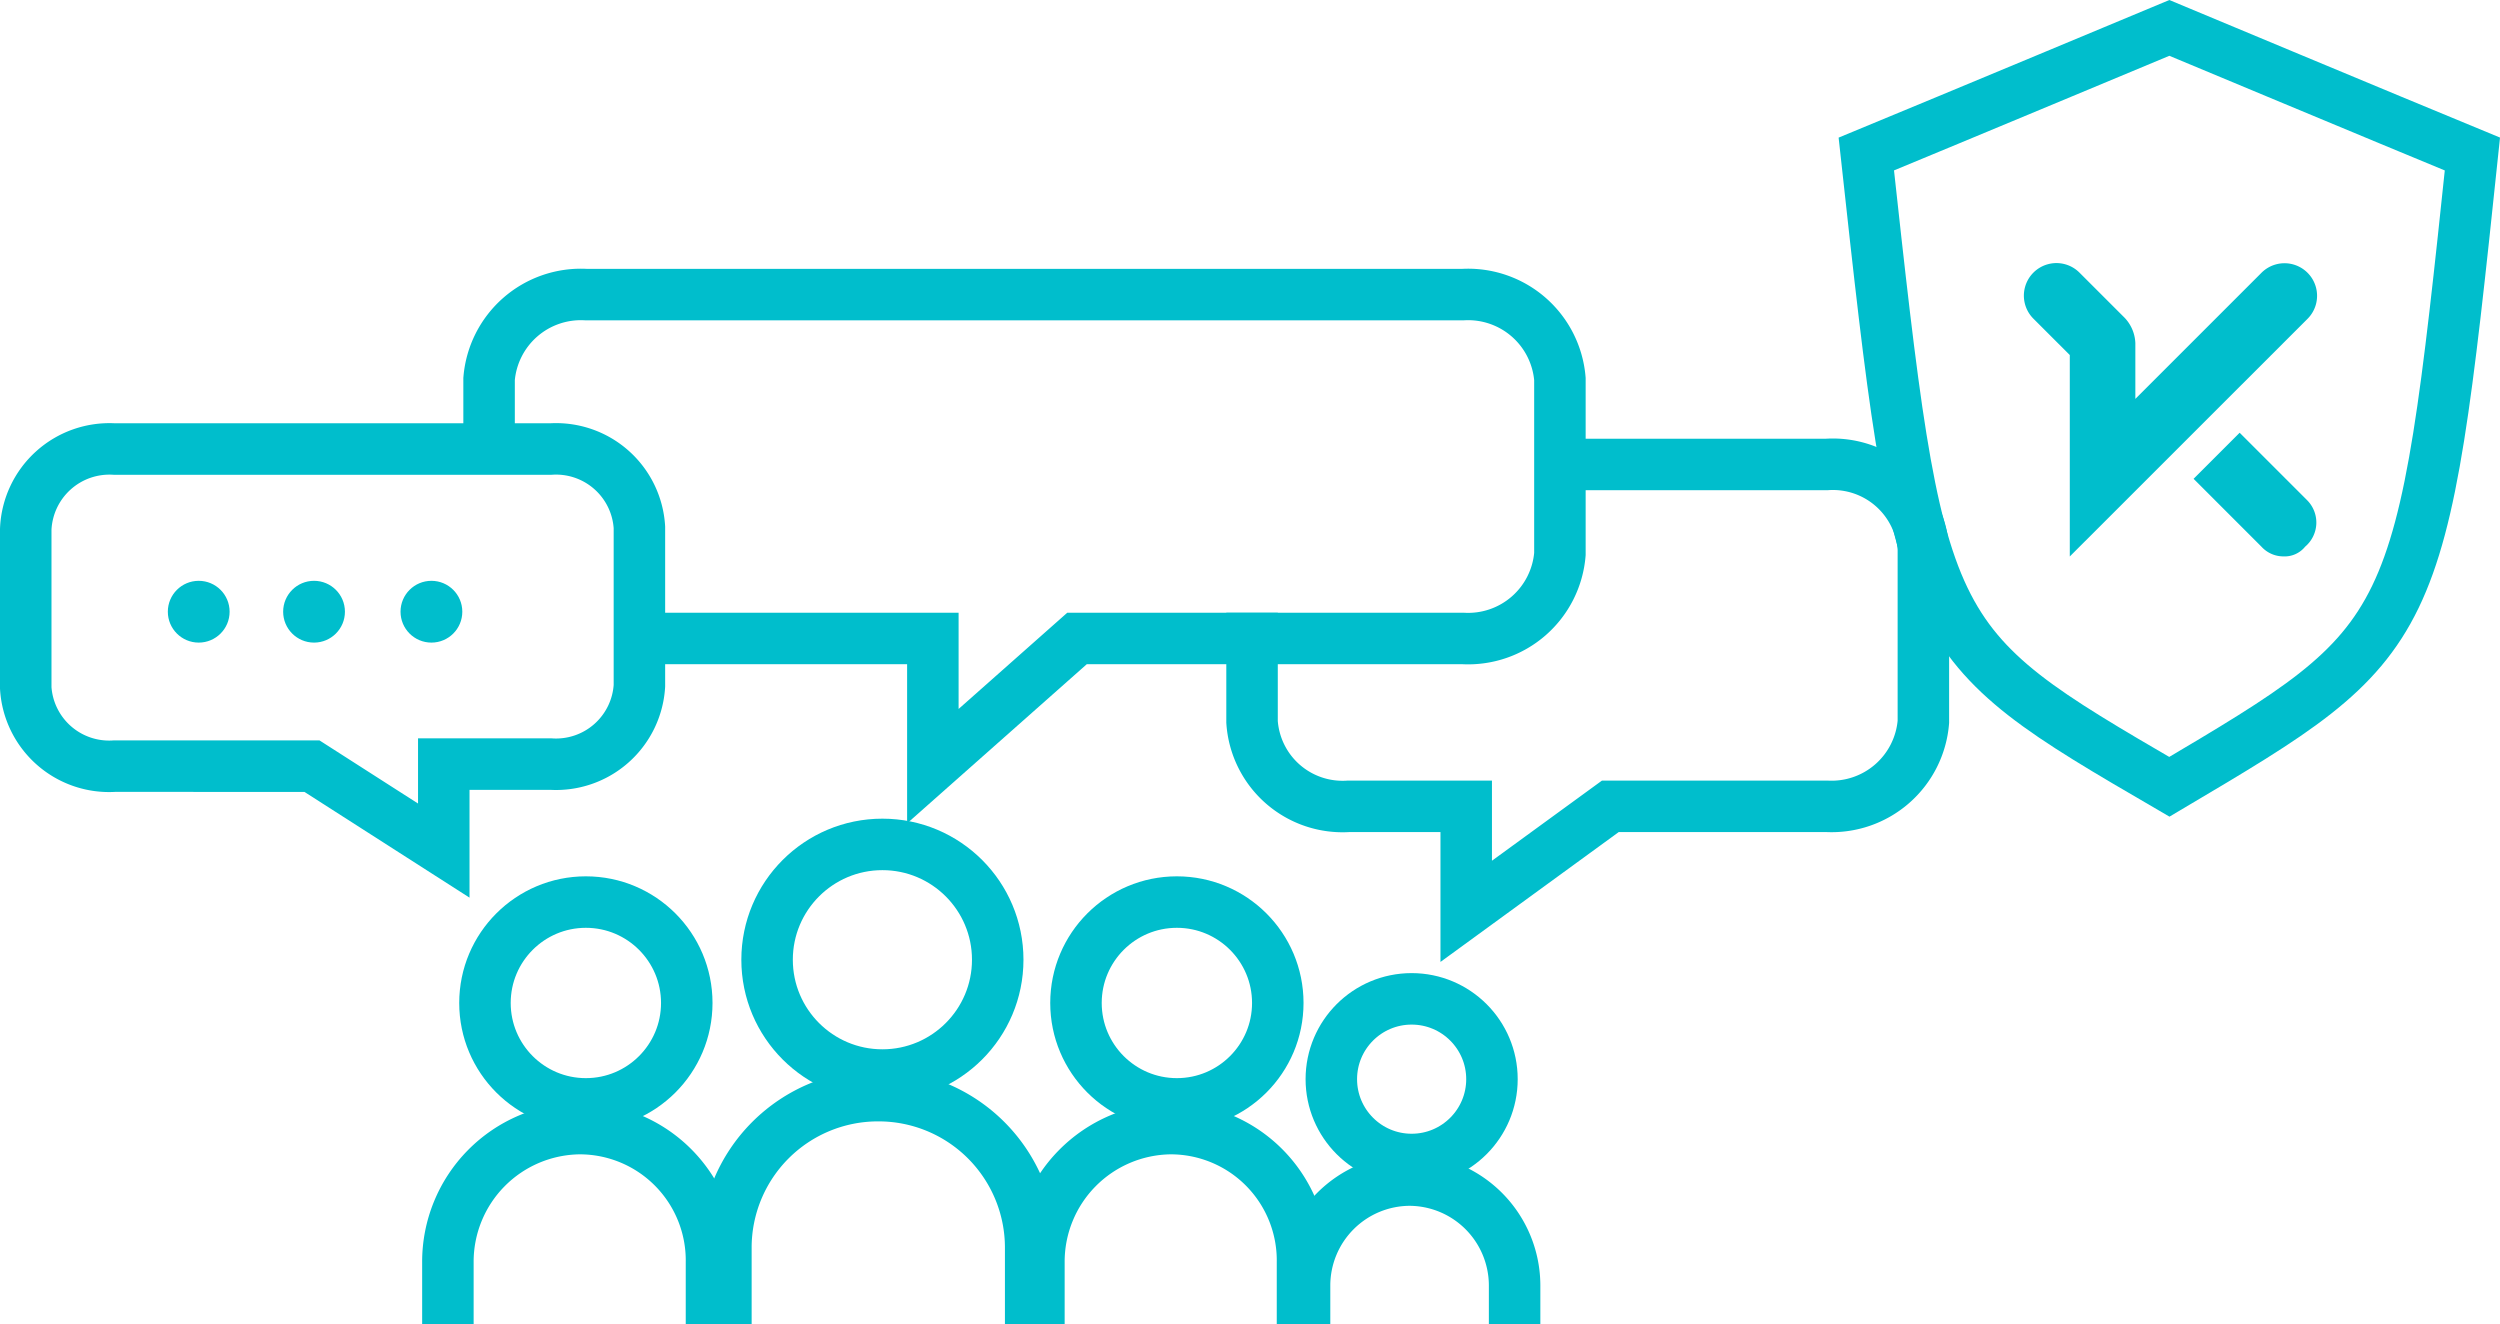 <svg xmlns="http://www.w3.org/2000/svg" viewBox="0 0 97.121 51.444"><defs><style>.a{fill:none;stroke:#00becc;stroke-miterlimit:10;stroke-width:2px;}.b{fill:#00becc;}</style></defs><g transform="translate(-843.549 -1186.556)"><g transform="translate(844.549 1198)"><g transform="translate(16.4 21.36)"><circle class="a" cx="3.92" cy="3.92" r="3.92" transform="translate(1.44 2.24)"/><path class="a" d="M21.5,49.1V46.7a5.173,5.173,0,0,1,5.12-5.2h0a5.122,5.122,0,0,1,5.12,5.2v2.4" transform="translate(-21.5 -30.46)"/><circle class="a" cx="3.92" cy="3.92" r="3.92" transform="translate(24.4 2.24)"/><path class="a" d="M50.2,49.1V46.7a5.173,5.173,0,0,1,5.12-5.2h0a5.122,5.122,0,0,1,5.12,5.2v2.4" transform="translate(-27.24 -30.46)"/><circle class="a" cx="3.12" cy="3.12" r="3.12" transform="translate(34.32 6)"/><path class="a" d="M63.1,49.6V48.08A4.1,4.1,0,0,1,67.18,44h0a4.1,4.1,0,0,1,4.08,4.08V49.6" transform="translate(-29.82 -30.96)"/><circle class="a" cx="4.48" cy="4.48" r="4.48" transform="translate(12.4)"/><path class="a" d="M35,48.78V45.82a5.907,5.907,0,0,1,5.92-5.92h0a5.907,5.907,0,0,1,5.92,5.92v2.96" transform="translate(-24.2 -30.14)"/></g><path class="a" d="M29.26,14.36H40.74v4.96l5.6-4.96h15a3.578,3.578,0,0,0,3.76-3.28V4.28A3.578,3.578,0,0,0,61.34,1H27.26A3.578,3.578,0,0,0,23.5,4.28V7" transform="translate(-5.5 -1)"/><path class="a" d="M66.8,16.26V20.5a3.524,3.524,0,0,0,3.76,3.28h4.56v4.08l5.6-4.08h8.4a3.578,3.578,0,0,0,3.76-3.28V13.78a3.524,3.524,0,0,0-3.76-3.28h-9.6" transform="translate(-19.16 -3.9)"/><path class="a" d="M4.44,8.5H21.4a3.245,3.245,0,0,1,3.44,3.04V17.7a3.245,3.245,0,0,1-3.44,3.04H17.24V24.1l-5.12-3.28H4.44A3.245,3.245,0,0,1,1,17.78V11.62A3.255,3.255,0,0,1,4.44,8.5Z" transform="translate(-1 -2.5)"/><g transform="translate(5.52 11.12)"><circle class="b" cx="1.2" cy="1.2" r="1.2"/><circle class="b" cx="1.2" cy="1.2" r="1.2" transform="translate(4.48)"/><circle class="b" cx="1.2" cy="1.2" r="1.2" transform="translate(9.04)"/></g></g><g transform="translate(916.052 1187.64)"><path class="a" d="M230.273,37S221.7,40.579,218.5,41.9c2.072,18.931,2.072,18.931,11.773,24.582,9.7-5.745,9.795-5.745,11.773-24.582C238.843,40.579,230.273,37,230.273,37Z" transform="translate(-218.5 -37)"/><g transform="translate(6.145 9.159)"><path class="b" d="M236.427,56.337,233.789,53.7,232,55.489l2.637,2.637a1.151,1.151,0,0,0,.848.377,1.023,1.023,0,0,0,.848-.377A1.228,1.228,0,0,0,236.427,56.337Z" transform="translate(-225.431 -47.131)"/><path class="b" d="M236.021,48.868a1.265,1.265,0,1,0-1.789-1.789l-4.9,4.9V49.809a1.512,1.512,0,0,0-.471-1.036l-1.7-1.7a1.265,1.265,0,1,0-1.789,1.789l1.413,1.413V58.1Z" transform="translate(-225.025 -46.725)"/></g></g></g></svg>